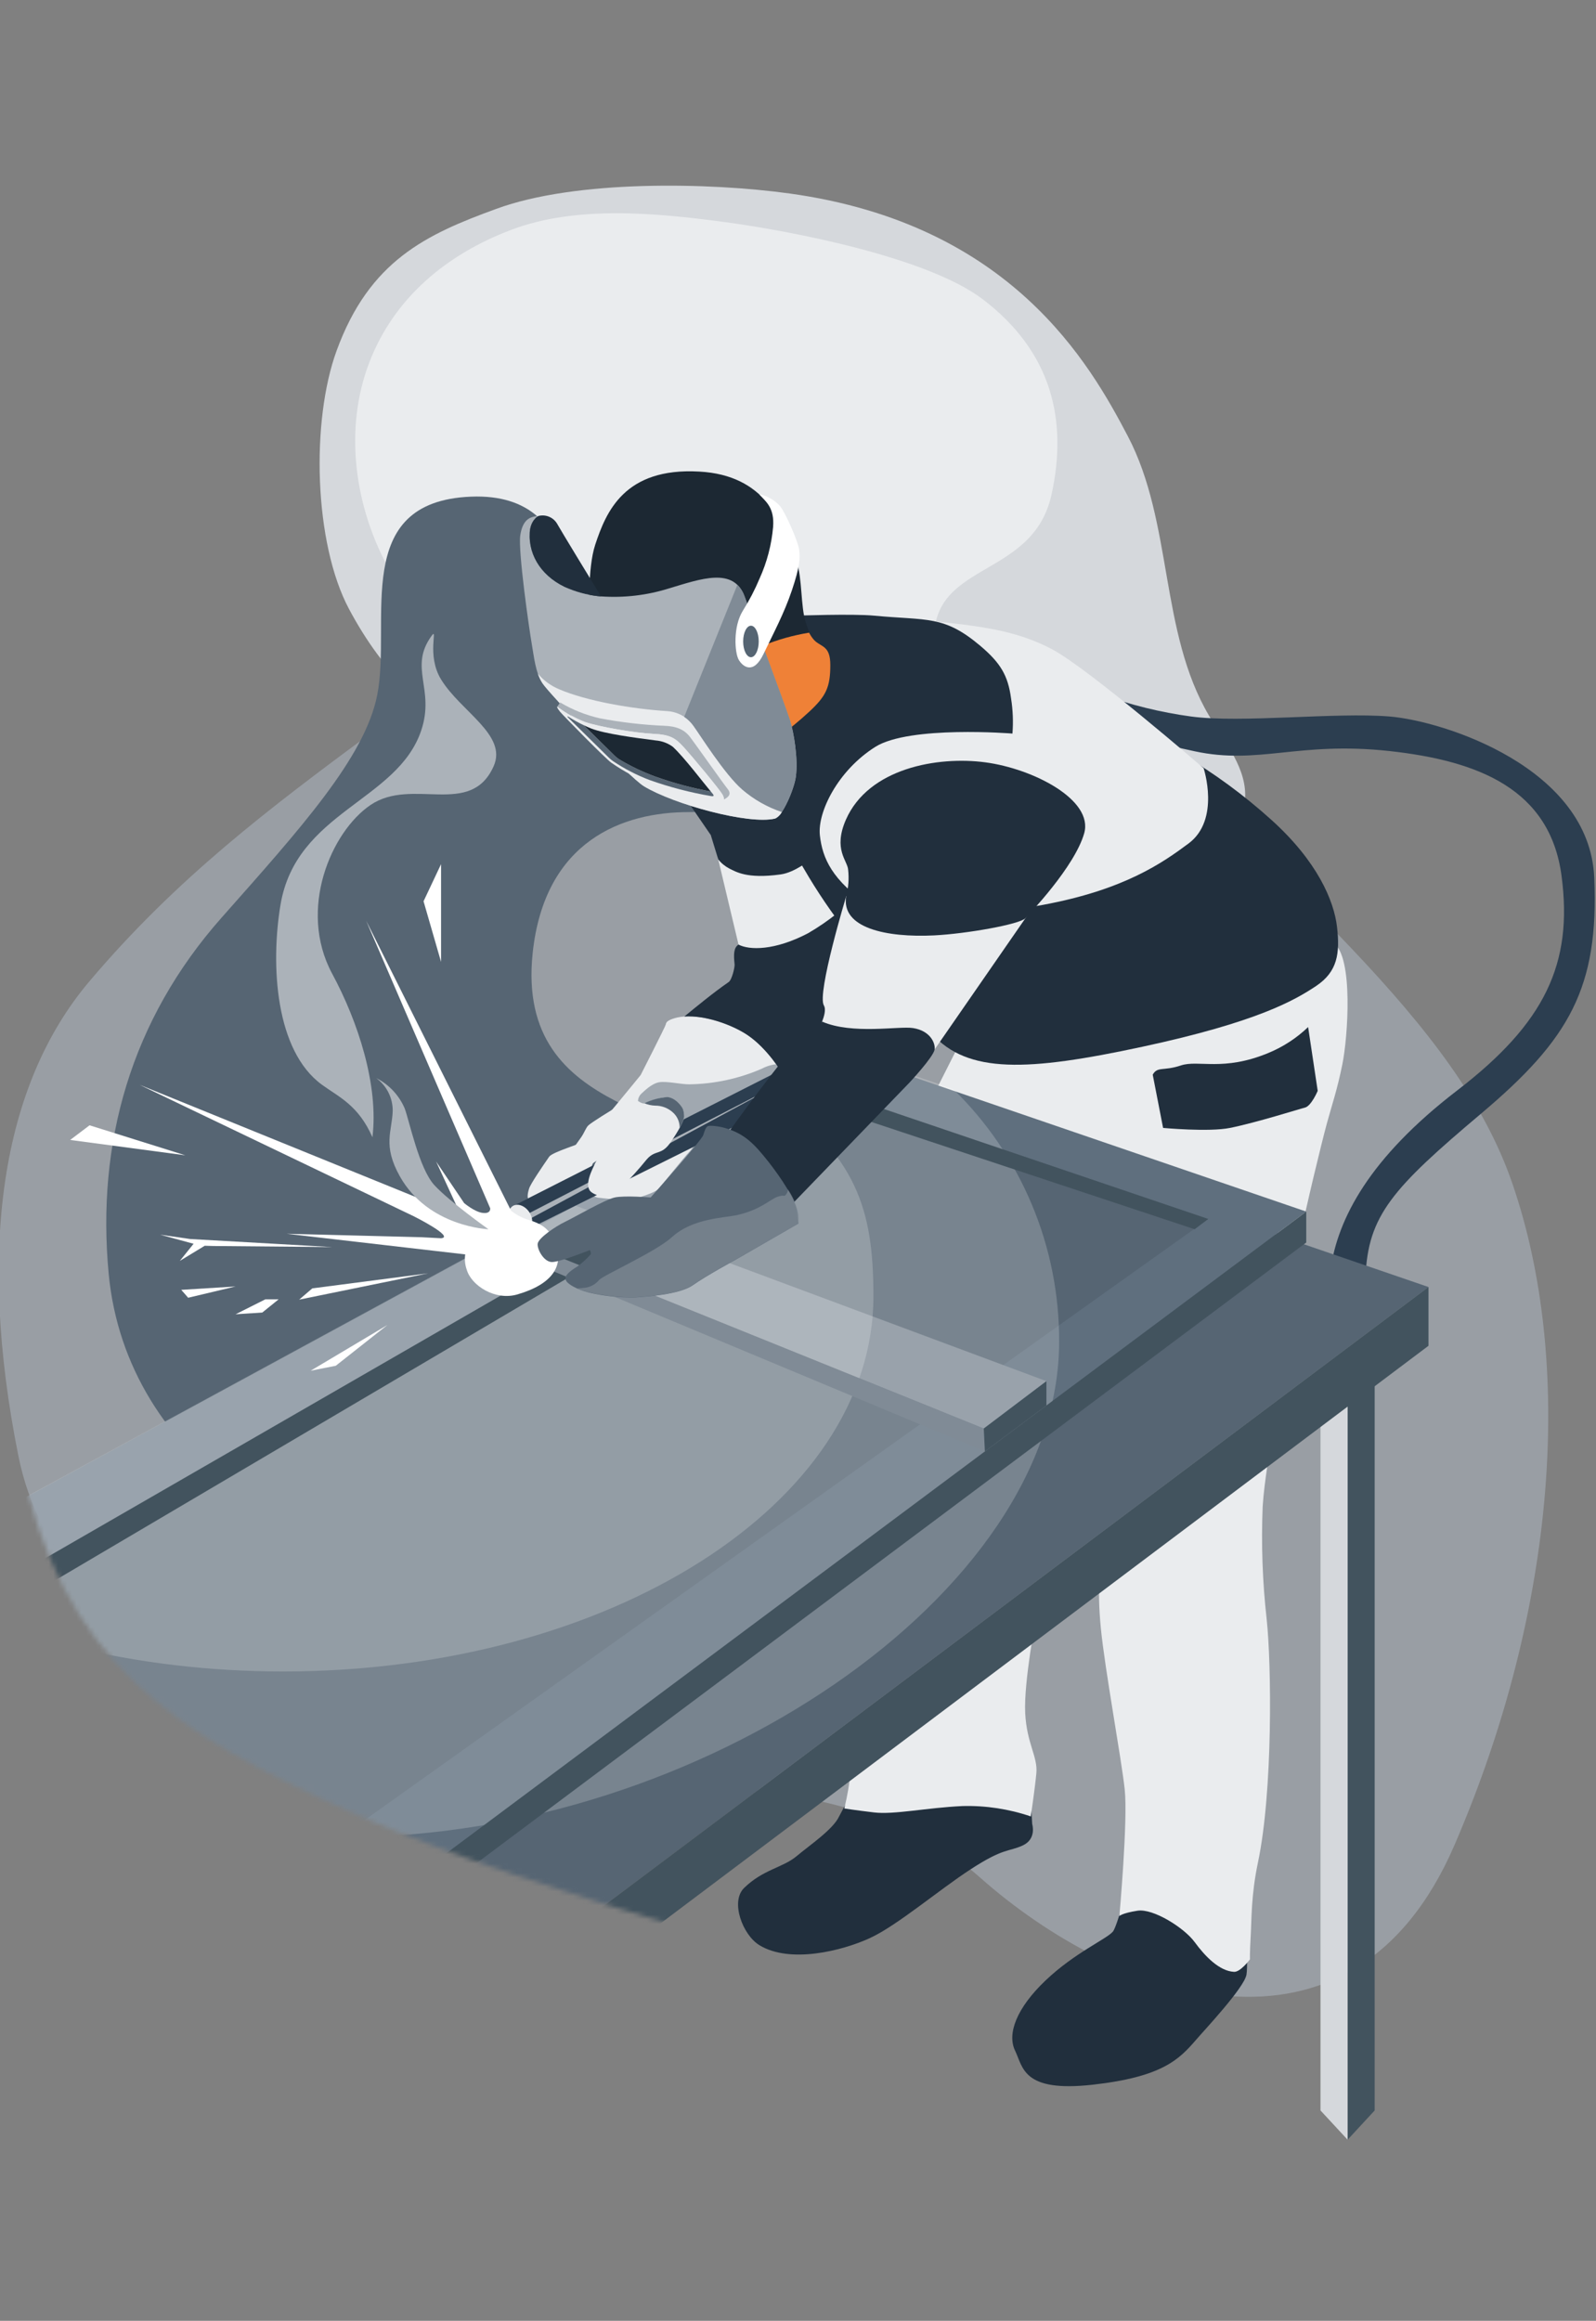 <svg xmlns="http://www.w3.org/2000/svg" width="344" height="500" viewBox="0 0 344 500" fill="none"><rect x="0" y="0" width="344" height="500" fill="#808080" stroke="none"/><g clip-path="url(#clip0)"><path d="M75.228 131.21C67.637 116.963 67.018 90.697 72.553 75.554C79.641 56.144 91.878 50.493 106.951 45.005C124.151 38.674 152.953 39.308 170.206 41.689C217.938 48.29 234.898 78.344 243.092 93.974C252.855 112.588 249.902 136.118 260.608 154.206C264.025 159.981 268.933 165.685 268.338 172.372C267.719 179.46 261.729 186.595 254.664 187.468C239.443 189.355 216.787 180.859 197.856 177.172C146.065 167.061 138.204 169.28 106.944 159.78C92.635 155.428 82.525 144.876 75.228 131.21Z" fill="#D5D8DC"></path><path d="M83.413 121.825C76.34 108.553 74.199 92.289 79.548 78.221C84.897 64.152 96.322 54.752 110.236 49.496C124.15 44.24 141.226 45.84 156.036 47.819C170.847 49.797 199.904 55.456 211.777 64.438C226.681 75.755 230.182 90.504 226.642 106.559C222.476 125.428 199.378 120.473 201.458 139.921C202.586 150.465 209.961 188.798 192.182 186.239C174.403 183.681 157.389 177.589 140.577 171.313C134.23 168.932 127.791 166.381 122.233 162.439C117.595 159.161 108.111 153.371 104.052 149.646C93.787 140.2 90.216 134.595 83.413 121.825Z" fill="#EAECEE"></path><path opacity="0.7" d="M325.957 254.928C339.199 293.369 335.735 346 313.5 397.5C291.265 449 240.49 430.443 211.244 404.5C181.999 378.557 135.888 387.644 100.5 377C65.112 366.356 12.878 358.224 3.942 313.56C-4.994 268.896 0.355 233.779 19.247 211.447C38.139 189.115 58.144 174.103 79.634 158.172C100.59 142.635 191.162 147.497 211.244 151.215C238.724 156.317 241.19 151.64 291.265 204.297C307.722 221.65 319.889 237.296 325.957 254.928Z" fill="#A4ACB4"></path><path d="M114.813 205.301C110.948 241.841 151.607 237.767 158.526 253.227C172.525 284.425 137.315 331.679 100.551 335.528C67.034 339.038 27.24 314.727 23.429 274.462C20.754 246.232 28.221 219.749 47.778 197.68C64.784 178.478 78.698 163.134 81.319 149.669C84.411 133.745 75.5 108.058 101.5 107C127.5 105.942 121.847 136.095 121.847 136.095L160.126 170.462C160.126 170.462 158.441 174.961 148.477 174.961C134.362 174.938 117.402 181.006 114.813 205.301Z" fill="#566573"></path><path d="M237.527 149.646C243.733 151.891 250.159 153.471 256.698 154.361C267.52 155.83 287.795 153.41 299.475 154.361C311.155 155.312 342.593 165.361 343.621 189.069C344.649 212.776 338.295 223.853 319.225 239.924C300.155 255.995 294.837 261.846 294.319 275.142C293.801 288.437 293.376 285.191 293.376 285.191L285.391 284.673C285.391 284.673 285.213 284.843 286.759 273.681C288.305 262.519 295.177 249.44 314.077 234.93C332.977 220.421 339.068 207.636 336.579 188.728C334.121 170.084 318.8 163.923 299.475 161.805C279.818 159.656 271.33 164.843 257.471 161.851C243.611 158.86 236.6 156.27 236.6 156.27L237.527 149.646Z" fill="#2C3E50"></path><path d="M296.297 454.678L290.461 460.986V295.309H296.297V454.678Z" fill="#42535E"></path><path d="M284.617 454.678L290.461 460.986V295.309H284.617V454.678Z" fill="#D5D8DC"></path><path d="M206.862 224.742L201.451 235.456C201.451 235.456 273.501 264.5 280.001 267.5C281.501 260 284.841 246.251 286.001 242C287.16 237.749 288.174 234.977 289.333 229.28C290.493 223.583 291.784 206.19 287.409 203.098C283.033 200.006 248.241 215.08 248.241 215.08L206.862 224.742Z" fill="#EAECEE"></path><path d="M184.986 384.459C183.457 386.655 182.078 388.95 180.858 391.331C179.575 394.122 174.581 397.476 171.667 399.919C168.753 402.362 164.455 402.756 160.373 406.752C157.382 409.682 160.049 416.855 163.682 419.074C170.299 423.109 181.507 420.28 187.428 417.574C193.349 414.869 202.2 407.278 209.289 402.671C216.377 398.064 217.32 399.007 220.412 397.6C223.504 396.193 222.476 392.962 222.476 392.962L221.896 382.596L184.986 384.459Z" fill="#212F3D"></path><path d="M243.246 405.763C243.246 405.763 240.757 415.116 239.868 416.152C238.469 417.783 231.682 420.666 225.374 426.657C219.066 432.648 217.041 438.182 218.788 441.792C220.535 445.402 220.411 450.813 235.485 449.136C250.558 447.458 254.168 443.663 257.84 439.412C259.386 437.595 268.175 428.265 268.662 425.428C269.149 422.591 268.175 407.263 268.175 407.263L243.246 405.763Z" fill="#212F3D"></path><path d="M273.881 311.504C273.881 311.504 272.505 319.017 272.157 324.513C271.821 332.653 272.111 340.806 273.023 348.901C274.051 358.525 274.391 385.835 271.129 401.295C269.653 408.314 269.776 413.586 269.583 416.925C269.351 420.945 269.413 422.127 269.413 422.127C269.413 422.127 267.365 424.887 265.989 424.817C262.804 424.655 259.727 421.455 257.486 418.394C255.244 415.333 248.565 411.12 245.18 411.645C241.794 412.171 241.268 412.805 241.268 412.805C241.268 412.805 243.131 392.189 242.42 385.526C241.709 378.863 238.122 359.584 237.264 350.656C236.406 341.728 237.264 337.77 237.264 337.77L273.881 311.504Z" fill="#EAECEE"></path><path d="M223.373 348.128C223.373 348.128 220.628 362.452 220.969 369.076C221.309 375.701 223.72 378.453 223.373 382.055C223.025 385.657 222.174 391.331 222.174 391.331C217.449 389.725 212.477 388.969 207.487 389.097C199.757 389.445 192.739 390.991 188.387 390.473C184.035 389.955 181.979 389.615 181.979 389.615C182.638 386.963 183.098 384.266 183.354 381.545C183.525 378.275 183.695 374.843 183.695 374.843L223.373 348.128Z" fill="#EAECEE"></path><mask id="mask0" maskUnits="userSpaceOnUse" x="-1" y="147" width="339" height="286"><path d="M326.168 254.92C339.41 293.361 343.383 352.387 324.112 386.901C286.969 453.379 188.549 426.881 188.549 426.881C188.549 426.881 116.418 408.453 76.851 390.937C37.283 373.42 13.089 358.215 4.153 313.552C-4.783 268.888 0.566 233.771 19.458 211.439C38.35 189.107 58.355 174.095 79.845 158.164C100.801 142.626 191.373 147.489 211.455 151.207C238.935 156.308 241.401 151.632 291.476 204.288C307.933 221.642 320.1 237.288 326.168 254.92Z" fill="#C4C4C4"></path></mask><g mask="url(#mask0)"><path d="M99.701 433.421L307.893 277.275L174.01 231.375L-31.26 342.98L99.701 433.421Z" fill="#566573"></path><path d="M307.893 289.937L99.701 446.461V433.421L307.893 277.268V289.937Z" fill="#42535E"></path><path d="M70.583 418.394L281.549 261.027L181.748 226.86L-6.369 329.089L2.783 339.726L182.412 236.183L260.423 262.619L52.178 410.934L70.583 418.394Z" fill="#5F6F7E"></path><path d="M110.918 266.933L212.042 307.762L225.546 297.559L124.036 259.751L110.918 266.933Z" fill="#808B96"></path><path opacity="0.2" d="M228.282 289.033C228.282 343.39 150.634 395.776 74.617 395.776C25.64 395.776 -14.378 376.683 -38.766 349.118C-39.276 348.553 -39.771 347.981 -40.258 347.402L174.009 231.011L181.739 226.497L205.432 234.606C212.701 241.678 218.471 250.142 222.397 259.493C226.323 268.844 228.324 278.891 228.282 289.033Z" fill="white"></path><path opacity="0.2" d="M188.257 279.285C188.257 323.918 131.31 360.102 61.045 360.102C28.973 360.102 -0.3 352.565 -22.717 340.112C-23.189 339.594 -23.397 339.069 -23.846 338.566L166.203 235.379C184.338 249.355 188.257 259.759 188.257 279.285Z" fill="white"></path><path d="M281.549 267.69L70.582 425.428V418.394L281.549 261.027V267.69Z" fill="#42535E"></path><path d="M4.837 344.619L182.41 239.924L257.492 264.83L260.421 262.619L182.41 236.183L2.781 339.726L4.837 344.619Z" fill="#42535E"></path><path d="M212.042 307.762L110.918 266.933V270.403L212.281 312.694L212.042 307.762Z" fill="#808B96"></path><path d="M225.545 302.8V297.559L212.041 307.762L212.281 312.694L225.545 302.8Z" fill="#42535E"></path></g><path d="M248.457 231.529C249.485 229.69 250.737 230.81 254.517 229.543C258.297 228.275 263.639 230.895 273.363 226.86C276.55 225.551 279.463 223.656 281.951 221.272L284.015 235.015C284.015 235.015 282.639 238.285 281.263 238.625C279.887 238.966 270.851 241.841 265.115 243.001C260.562 243.92 250.691 243.001 250.691 243.001L248.457 231.529Z" fill="#212F3D"></path><path d="M254.679 162.454C261.586 166.502 268.061 171.245 274.004 176.608C283.929 185.544 287.531 194.047 288.181 199.713C288.83 205.379 288.304 209.337 283.666 212.429C279.028 215.52 270.958 220.197 246.222 225.515C221.486 230.834 208.562 231.375 200.832 222.678C194.749 215.837 213.455 194.078 213.455 194.078L247.722 176.639L254.679 162.454Z" fill="#212F3D"></path><path d="M179.149 132.586C179.149 132.586 189.445 132.586 200.182 133.722C210.919 134.858 218.912 135.701 226.812 139.906C234.712 144.111 259.425 165.5 259.425 165.5C259.425 165.5 263.097 176.608 256.163 181.733C250.713 185.783 242.419 191.697 224.725 194.959C207.031 198.221 185.387 195.817 185.387 195.817C185.387 195.817 176.482 190.87 174.395 183.31C172.308 175.75 169.231 169.774 178.77 162.439C184.529 157.973 188.907 151.971 191.401 145.124L179.149 132.586Z" fill="#EAECEE"></path><path d="M173.475 179.53L167.114 184.686H154.699L160.674 209.762L182.411 203.408L181.167 194.65L173.475 179.53Z" fill="#EAECEE"></path><path d="M143.584 220.452C143.738 219.911 144.836 219.517 145.493 219.339C150.193 218.033 157.289 220.429 161.115 222.988C165.483 225.91 168.551 231.15 168.551 231.15L159.569 245.497C159.569 245.497 150.865 241.694 150.827 242.861C150.827 243.488 150.115 246.525 148.655 248.071C147.194 249.617 143.244 254.596 142.1 255.971C140.955 257.347 135.189 258.638 135.189 258.638C135.189 258.638 129.716 258.159 128.788 258.012C128.089 257.823 127.449 257.461 126.926 256.961C126.926 256.961 132.677 253.737 134.996 252.709C137.315 251.681 137.485 249.702 136.882 248.497C136.279 247.291 133.705 247.128 132.074 247.901C130.443 248.674 122.388 254.34 122.388 254.34C122.388 254.34 121.422 251.766 121.94 250.135C122.272 249.069 123.965 246.889 125.271 245.003C125.975 243.982 126.276 242.97 126.817 242.452C128.448 240.998 140.569 233.949 140.569 233.949C140.569 233.949 143.383 221.148 143.584 220.452Z" fill="#EAECEE"></path><path d="M143.584 220.537C143.738 219.996 144.836 219.602 145.493 219.424C150.193 218.118 157.289 220.514 161.115 223.08C165.483 225.995 168.551 231.236 168.551 231.236L159.569 245.613C159.569 245.613 147.642 239.429 147.464 240.697C147.286 241.965 145.338 244.979 144.496 246.193C142.501 249.053 141.28 247.623 139.363 249.849C137.695 251.914 135.912 253.883 134.022 255.747C131.703 257.896 129.275 258.174 127.513 256.907C125.75 255.639 127.513 252.161 128.448 250.336C128.719 249.803 129.608 248.651 129.731 248.288C129.855 247.925 128.247 249.007 127.552 251.241C125.673 252.369 113.815 258.198 113.815 258.198C113.815 258.198 113.522 257.695 114.04 256.064C114.372 255.005 117.07 251.078 118.376 249.192C119.08 248.18 125.534 246.317 126.106 245.799C127.737 244.346 138.088 231.607 138.088 231.607C138.088 231.607 143.383 221.233 143.584 220.537Z" fill="#EAECEE"></path><g style="mix-blend-mode:multiply" opacity="0.7"><path d="M137.508 237.188C137.537 236.621 137.774 236.084 138.173 235.68C138.799 235.131 140.399 233.462 142.038 233.168C143.676 232.874 146.877 233.632 148.538 233.609C153.928 233.539 159.249 232.396 164.192 230.246C165.267 229.67 166.453 229.33 167.67 229.249C169.324 229.249 170.762 230.378 172.03 231.421C173.072 232.163 173.977 233.081 174.704 234.134C175.062 234.666 175.278 235.28 175.333 235.918C175.387 236.557 175.277 237.199 175.014 237.783C174.457 238.619 173.681 239.288 172.772 239.715C167.361 242.923 158.317 245.451 158.317 245.451L147.279 242.104C147.279 242.104 147.503 241.331 146.451 239.785C145.614 238.571 144.33 237.737 142.88 237.466C141.552 237.41 140.222 237.5 138.915 237.736C138.389 237.814 137.508 237.188 137.508 237.188Z" fill="#808B96"></path></g><path d="M110.918 259.674C111.003 259.589 166.35 231.529 166.35 231.529L169.287 237.226L113.84 264.83C113.84 264.83 115.038 263.029 113.84 261.738C112.992 260.887 112.004 260.188 110.918 259.674Z" fill="#2C3E50"></path><path d="M113.508 261.653L162.848 236.183L163.088 236.206L114.157 262.619L113.508 261.653Z" fill="#ABB2B9"></path><path d="M113.922 264.823C114.934 264.116 114.979 262.434 114.023 261.066C113.067 259.697 111.472 259.161 110.46 259.867C109.449 260.574 109.404 262.256 110.36 263.624C111.316 264.993 112.911 265.529 113.922 264.823Z" fill="#EAECEE"></path><path d="M147.458 240.666C147.264 242.034 145.34 244.948 144.497 246.162C142.503 249.022 141.281 247.592 139.364 249.818C137.696 251.883 135.913 253.852 134.023 255.716C131.704 257.865 129.277 258.144 127.514 256.876C125.752 255.608 127.514 252.13 128.45 250.305C128.72 249.772 129.609 248.62 129.733 248.257C129.934 247.87 132.716 242.367 134.889 240.256C137.061 238.146 142.008 236.291 143.817 236.391C145.626 236.492 147.125 238.564 147.257 239.128C147.4 239.628 147.468 240.146 147.458 240.666Z" fill="#EAECEE"></path><path d="M147.465 240.666C147.264 241.485 146.935 242.268 146.491 242.985C146.502 242.339 146.369 241.698 146.102 241.11C145.834 240.522 145.439 240 144.945 239.584C143.914 238.684 142.589 238.192 141.219 238.2C140.422 238.173 139.636 238 138.9 237.69C140.438 236.932 142.107 236.478 143.817 236.353C145.618 236.453 147.125 238.525 147.256 239.089C147.403 239.602 147.473 240.133 147.465 240.666Z" fill="#566573"></path><path d="M174.759 185.111C174.759 185.111 171.405 187.955 168.251 188.388C160.876 189.409 158.573 187.762 157.197 187.121C156.271 186.639 155.457 185.967 154.808 185.149L153.201 179.908L147.473 171.568L160.073 160.908L174.759 168.136V185.111Z" fill="#212F3D"></path><path d="M187.868 209.337L170.862 231.599L168.543 231.15C168.543 231.15 165.451 225.91 161.107 222.988C157.791 220.777 152.039 218.69 147.502 218.999C149.821 217.09 153.887 213.75 157.064 211.57C157.752 211.099 158.393 208.401 158.332 207.767C158.115 205.642 158.107 204.212 159.174 203.5C161.493 204.722 166.951 204.838 174.155 201.065C176.38 199.775 178.504 198.318 180.509 196.706L187.868 209.337Z" fill="#212F3D"></path><path d="M171.667 132.64C171.667 132.64 183.779 132.199 188.417 132.64C199.927 133.722 203.421 132.508 211.267 139.117C215.642 142.812 217.258 145.51 217.923 150.465C218.32 152.97 218.421 155.512 218.224 158.04C218.224 158.04 196.062 156.255 188.673 160.9C180.579 165.995 176.165 174.985 176.714 179.963C177.263 184.941 179.373 189.664 187.451 195.16C186.012 197.259 184.464 199.282 182.813 201.22C179.308 196.769 176.123 192.076 173.282 187.175C169.154 179.878 143.908 148.78 143.908 148.78L171.667 132.64Z" fill="#212F3D"></path><path d="M182.403 193.049C182.403 193.049 176.049 214.013 177.572 216.603C178.105 217.499 177.572 219.099 177.232 219.996C176.954 220.769 177.124 220.924 177.124 220.924L188.719 225.168L200.909 226.868L221.471 197.17L194.771 192.702L182.403 193.049Z" fill="#EAECEE"></path><path d="M61.8 265.804L100.273 270.249C100.112 271.354 100.224 272.482 100.597 273.534C101.587 276.974 106.735 280.259 111.481 278.883C119.281 276.626 121.182 272.645 119.984 268.834C118.886 265.255 117.449 263.91 114.187 262.897C112.719 262.482 111.348 261.78 110.151 260.834L78.93 198.383L105.653 260.3C105.653 260.3 105.877 261.583 103.944 261.297C102.228 261.042 100.041 259.195 100.041 259.195L94.004 250.251L98.325 259.605L95.913 260.455L30.123 233.725L89.226 262.055C89.226 262.055 98.131 266.515 95.055 266.77L90.811 266.546L61.8 265.804Z" fill="white"></path><path d="M71.656 268.672L40.984 266.933L34.506 265.997L41.726 267.961L38.757 271.648L44.13 268.386L45.977 268.44L71.656 268.672Z" fill="white"></path><path d="M57.178 279.934L50.777 283.15L56.536 282.771L60.053 279.934H57.178Z" fill="white"></path><path d="M83.499 285.461L66.957 295.309L72.368 294.243L83.499 285.461Z" fill="white"></path><path d="M50.777 277.159L39.066 277.886L40.558 279.587L50.777 277.159Z" fill="white"></path><path d="M91.291 194.17L95.063 207.226V186.177L91.291 194.17Z" fill="white"></path><path d="M19.301 242.436L39.932 248.899L15.127 245.59L19.301 242.436Z" fill="white"></path><path d="M92.287 274.322L67.312 277.569L64.482 279.996L92.287 274.322Z" fill="white"></path><path d="M172.579 224.108C173.412 223.27 174.424 222.631 175.539 222.238C176.9 221.913 176.838 220.854 177.194 220.097C183.756 222.934 193.736 221.009 196.805 221.488C200.67 222.099 201.651 224.92 201.443 226.126C201.133 227.78 196.032 233.23 196.032 233.23L170.391 259.767L151.979 249.571L157.235 243.65C157.235 243.65 168.783 227.572 172.579 224.108Z" fill="#212F3D"></path><path d="M182.319 176.608C187.204 165.484 202.076 162.872 212.38 164.24C222.684 165.608 235.74 172.318 233.684 179.53C231.628 186.742 221.826 196.961 221.007 197.827C219.77 199.133 208.399 201.166 201.342 201.522C191.038 202.032 181.167 199.929 182.404 193.019C182.881 191.175 183.017 189.26 182.805 187.368C182.674 185.412 179.528 183 182.319 176.608Z" fill="#212F3D"></path><path d="M173.228 133.722C173.228 133.722 174.341 136.976 175.794 138.198C177.248 139.419 178.964 139.295 178.964 143.284C178.964 148.1 178.021 149.986 174.419 153.333C172.222 155.37 169.899 157.265 167.462 159.007L155.264 137.185L173.228 133.722Z" fill="#EF8137"></path><path d="M127.097 132.122C127.097 132.122 126.571 122.56 128.295 117.35C130.614 110.346 134.525 100.684 150.712 101.596C164.881 102.369 168.684 112.279 171.683 120.921C172.951 124.585 172.549 130.645 173.662 134.062C173.84 134.611 174.435 136.296 174.435 136.296C171.049 136.843 167.736 137.769 164.556 139.056C160.351 140.934 139.31 139.056 139.31 139.056L127.097 132.122Z" fill="#1C2833"></path><path d="M171.52 167.44C171.172 170.006 168.637 175.943 167.052 176.353C161.386 177.729 145.153 173.261 138.799 169.396C135.591 167.448 118.5 149.576 116.954 147.257C115.408 144.938 115.114 141.583 114.596 138.615C114.078 135.647 111.643 118.757 112.138 115.348C112.656 111.784 114.411 111.483 115.107 111.297C115.431 111.228 115.926 111.158 116.05 111.143C115.771 111.297 114.326 112.209 114.171 114.691C113.847 119.963 117.109 124.562 122.589 126.827C124.813 127.723 127.157 128.284 129.546 128.489C134.513 128.838 139.501 128.248 144.249 126.749C150.989 124.732 158.116 122.111 160.435 128.427C162.754 134.742 168.791 150.844 170.237 155.149C171.087 157.669 172.076 163.575 171.52 167.44Z" fill="#ABB2B9"></path><path d="M129.563 128.504C127.174 128.299 124.83 127.739 122.606 126.842C117.126 124.577 113.864 119.978 114.188 114.706C114.343 112.225 115.788 111.313 116.067 111.158C116.852 110.96 117.681 111.031 118.422 111.359C119.163 111.687 119.773 112.253 120.156 112.967C120.712 113.995 127.569 125.265 129.563 128.504Z" fill="#212F3D"></path><path d="M168.528 174.938C168.205 175.559 167.686 176.056 167.052 176.353C161.378 177.729 145.153 173.261 138.799 169.396C135.591 167.448 118.508 149.576 116.962 147.257C116.532 146.601 116.189 145.892 115.941 145.147C117.18 146.618 118.755 147.769 120.533 148.502C126.508 151.06 136.294 152.738 143.854 153.209C144.965 153.282 146.045 153.603 147.015 154.149C147.985 154.695 148.82 155.451 149.459 156.363C150.873 158.295 156.168 166.783 159.979 170.084C162.487 172.241 165.391 173.89 168.528 174.938Z" fill="#EAECEE"></path><path d="M156.059 172.24C156.03 171.878 155.919 171.526 155.734 171.212C155.07 170.014 149.125 162.903 147.34 160.939C145.554 158.976 144.456 158.272 140.839 158.102C136.904 157.917 129.197 156.61 126.02 155.528C124.093 154.766 122.274 153.755 120.609 152.521C120.347 152.282 120.184 152.227 120.068 152.297L120.749 151.346C123.402 152.924 126.287 154.074 129.298 154.755C133.871 155.623 138.5 156.16 143.15 156.363C145.856 156.456 147.525 157.198 148.754 158.813C149.983 160.429 155.835 168.731 156.871 170.022C157.907 171.313 156.531 171.947 156.059 172.24Z" fill="#ABB2B9"></path><path d="M156.061 172.24C155.896 172.393 155.7 172.508 155.487 172.578C155.273 172.647 155.047 172.669 154.824 172.642C149.834 171.926 144.94 170.659 140.23 168.862C137.252 167.693 134.421 166.178 131.797 164.348C130.768 163.706 121.338 154.114 120.719 153.348C120.101 152.583 120.055 152.305 120.055 152.297C120.171 152.227 120.333 152.297 120.596 152.521C122.261 153.755 124.08 154.766 126.007 155.528C129.184 156.61 136.891 157.917 140.825 158.102C144.443 158.272 145.525 159.007 147.326 160.939C149.127 162.872 155.056 170.014 155.744 171.212C155.925 171.527 156.034 171.878 156.061 172.24Z" fill="#EAECEE"></path><path d="M153.332 171.521C148.768 170.749 144.28 169.577 139.921 168.02C137.188 166.974 134.582 165.623 132.152 163.992C131.817 163.765 131.504 163.506 131.217 163.219C130.769 162.787 122.668 154.817 122.443 154.585C122.219 154.353 122.304 154.268 122.536 154.423C123.589 155.098 124.683 155.705 125.814 156.239L132.446 162.771C132.733 163.058 133.046 163.317 133.381 163.544C135.884 165.054 138.527 166.317 141.274 167.316C145.156 168.705 149.145 169.775 153.201 170.517L153.286 170.617C153.843 171.266 154.09 171.614 153.332 171.521Z" fill="#566573"></path><path d="M153.2 170.517C149.144 169.775 145.155 168.705 141.272 167.316C138.526 166.317 135.883 165.054 133.38 163.544C133.045 163.317 132.731 163.058 132.445 162.771L125.812 156.239C126.33 156.494 126.879 156.734 127.444 156.958C130.373 158.095 136.843 158.945 141.357 159.525C142.678 159.634 143.943 160.104 145.014 160.885C147.472 163.165 151.468 168.46 153.2 170.517Z" fill="#1C2833"></path><path d="M171.519 167.44C170.973 170.098 169.958 172.637 168.519 174.938C165.382 173.89 162.478 172.241 159.97 170.084C156.159 166.783 150.872 158.295 149.457 156.363C148.913 155.61 148.241 154.958 147.471 154.438L158.934 126C159.631 126.678 160.16 127.509 160.48 128.427C162.799 134.742 168.836 150.844 170.282 155.149C171.086 157.669 172.075 163.575 171.519 167.44Z" fill="#808B96"></path><path d="M160.119 131.565C157.946 135.059 158.364 140.64 159.214 142.124C160.064 143.609 162.376 145.479 164.563 140.903C166.751 136.327 168.993 132.199 170.685 127.182C172.44 121.965 172.486 120.164 172.231 118.355C171.976 116.546 169.317 110.563 168.212 109.148C167.315 107.997 165.182 106.621 163.69 106.559C165.236 108.167 166.936 109.535 166.635 113.516C166.302 117.348 165.321 121.096 163.736 124.601C162.724 127.018 161.514 129.347 160.119 131.565Z" fill="white"></path><path d="M161.857 141.591C162.784 141.591 163.535 140.072 163.535 138.198C163.535 136.323 162.784 134.804 161.857 134.804C160.931 134.804 160.18 136.323 160.18 138.198C160.18 140.072 160.931 141.591 161.857 141.591Z" fill="#566573"></path><path d="M172.076 263.616C172.076 263.616 171.991 262.488 171.891 261.429C171.636 258.569 168.188 253.552 165.668 250.344C162.352 246.131 160.319 244.214 156.214 243.001C155.008 242.645 152.952 242.398 152.55 242.63C152.148 242.861 151.932 243.403 151.576 244.547C151.221 245.691 140.236 257.981 140.236 257.981C140.236 257.981 134.609 257.525 132.506 257.981C130.404 258.437 124.003 262.163 121.847 263.199C119.69 264.235 116.018 266.739 115.887 267.961C115.756 269.182 117.24 271.895 118.979 271.895C120.718 271.895 127.142 269.313 127.142 269.313C127.298 269.58 127.373 269.886 127.358 270.195C126.49 271.193 125.509 272.088 124.436 272.861C121.306 274.771 121.785 275.528 122.117 276.069C122.45 276.611 124.181 277.778 126.925 278.466C130.165 279.224 133.485 279.585 136.812 279.54C139.131 279.362 146.436 278.937 149.358 276.873C152.28 274.809 158.456 271.462 158.456 271.462L172.076 263.616Z" fill="#566573"></path><g style="mix-blend-mode:multiply" opacity="0.7"><path d="M172.075 263.616L158.447 271.431C158.447 271.431 152.263 274.778 149.342 276.842C146.42 278.906 139.123 279.331 136.804 279.509C133.421 279.535 130.047 279.156 126.755 278.381C125.958 278.18 125.181 277.906 124.436 277.561C125.141 277.556 125.844 277.489 126.538 277.36C127.568 277.123 128.49 276.549 129.159 275.729C130.256 274.632 141.418 269.654 144.874 266.492C149.342 262.411 156.229 262.395 159.004 261.746C163.897 260.609 165.922 258.468 167.468 257.881C169.014 257.293 168.945 257.881 169.331 257.448C169.432 257.34 169.957 256.621 169.795 256.227C170.933 257.851 171.723 259.693 172.114 261.638C172.186 262.296 172.173 262.961 172.075 263.616Z" fill="#808B96"></path></g><path d="M105.283 264.83C105.283 264.83 92.312 264.343 86.19 253.444C82.425 246.734 84.497 243.789 84.644 239.344C84.658 237.967 84.343 236.606 83.726 235.375C83.109 234.143 82.207 233.077 81.096 232.264C83.847 233.651 86.019 235.968 87.226 238.803C88.231 241.455 90.318 251.72 93.603 255.307C96.888 258.893 105.283 264.83 105.283 264.83Z" fill="#ABB2B9"></path><path d="M80.276 245.018C77.238 238.107 73.126 236.407 69.408 233.709C59.305 226.381 58.315 207.852 60.449 194.99C63.796 174.799 85.695 172.642 90.804 157.329C93.788 148.386 88.014 143.871 93.031 136.976C94.499 134.943 91.848 141.104 95.056 146.36C99.307 153.317 109.403 158.319 106.403 165.067C101.441 176.237 88.872 167.332 79.859 173.431C71.418 179.135 64.136 195.902 71.588 209.762C77.176 220.104 81.637 233.786 80.276 245.018Z" fill="#ABB2B9"></path></g><defs><clipPath id="clip0"><rect width="344" height="500" fill="white"></rect></clipPath></defs></svg>